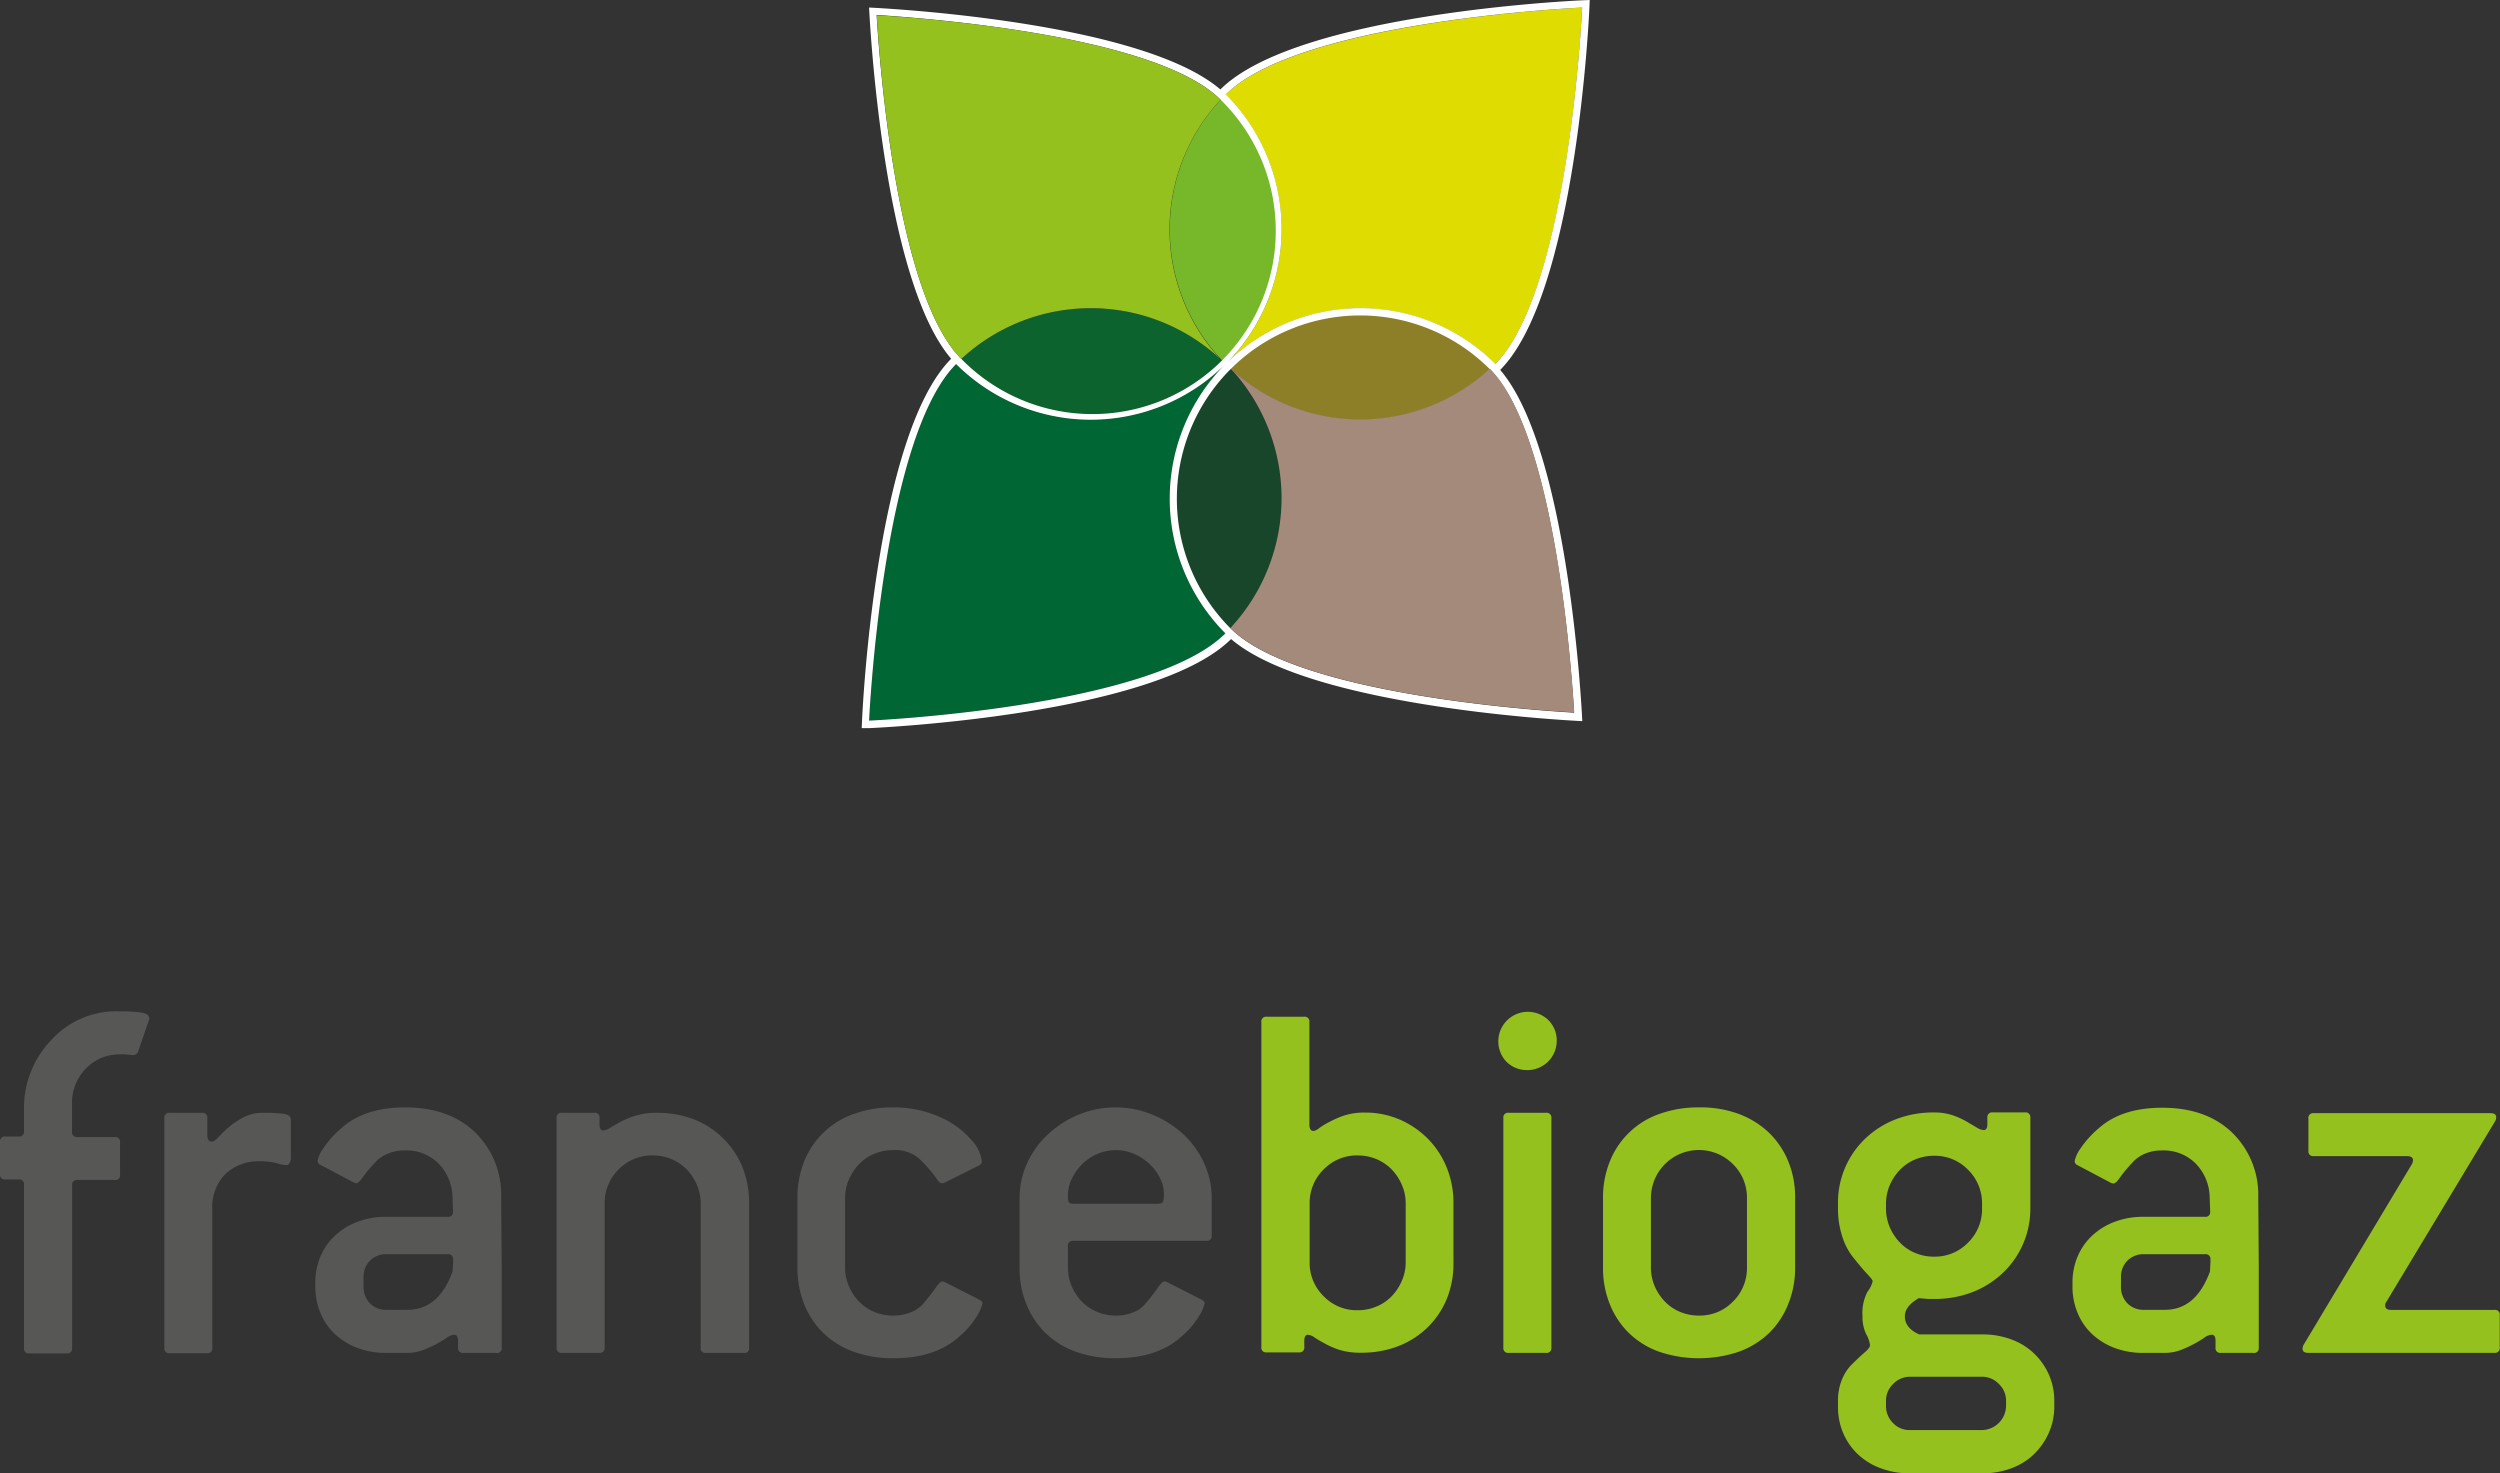 <?xml version="1.0" encoding="UTF-8"?>
<svg xmlns="http://www.w3.org/2000/svg" id="Ebene_1" data-name="Ebene 1" viewBox="0 0 387.3 228.2">
  <rect x="0" y="0" width="387.3" height="228.2" fill="#333333" stroke="none"/>
  <defs>
    <style>.cls-1{fill:#575756;}.cls-2{fill:#95c11f;}.cls-3{fill:#76b82a;}.cls-4{fill:#0c632e;}.cls-5{fill:#8c7f28;}.cls-6{fill:#17462a;}.cls-7{fill:#dedc00;}.cls-8{fill:#063;}.cls-9{fill:#fff;}.cls-10{fill:#a48a7b;}</style>
  </defs>
  <path class="cls-1" d="M21.41,162.88a.84.84,0,0,1-.82.58l-1.24-.12c-.33,0-.58,0-.75,0a7.5,7.5,0,0,0-2.93.57,7.1,7.1,0,0,0-2.36,1.62,7.87,7.87,0,0,0-1.57,2.39,7.17,7.17,0,0,0-.58,2.86v4.54a.73.73,0,0,0,.83.83h5.79a.73.73,0,0,1,.82.83v5a.72.72,0,0,1-.82.82H12a.74.74,0,0,0-.83.83v25.22a.73.73,0,0,1-.83.82H4.55a.73.73,0,0,1-.83-.82V183.55a.74.74,0,0,0-.83-.83H.83A.73.73,0,0,1,0,181.9v-5a.73.73,0,0,1,.83-.83H2.89a.73.73,0,0,0,.83-.83v-3.72A14.82,14.82,0,0,1,4.8,166,15.17,15.17,0,0,1,8,161.06a13.58,13.58,0,0,1,10.58-4.38,20.29,20.29,0,0,1,3.43.21c.75.14,1.12.43,1.12.87a.8.8,0,0,1-.08.33Z"></path>
  <path class="cls-1" d="M44.4,180.49a5.26,5.26,0,0,1-1.53-.29,9.08,9.08,0,0,0-2.52-.29,7.44,7.44,0,0,0-5.46,2,7.23,7.23,0,0,0-2,5.41v21.5a.73.73,0,0,1-.83.82H26.29a.73.73,0,0,1-.83-.82V173.22a.74.74,0,0,1,.83-.83h5a.74.74,0,0,1,.83.83v2.64c0,.66.25,1,.74,1,.22,0,.54-.23,1-.7a17.87,17.87,0,0,1,1.57-1.53,12.57,12.57,0,0,1,2.28-1.53,6.2,6.2,0,0,1,3-.7,22.52,22.52,0,0,1,3.35.17c.63.11,1,.41,1,.9v6.21C44.89,180.22,44.73,180.49,44.4,180.49Z"></path>
  <path class="cls-1" d="M76.79,209.59h-5a.73.73,0,0,1-.83-.82v-1.08c0-.6-.2-.91-.58-.91a2.11,2.11,0,0,0-1.16.46,17.94,17.94,0,0,1-1.57.95,17.59,17.59,0,0,1-2.07.95,7,7,0,0,1-2.56.45H59.85a12.44,12.44,0,0,1-4.51-.78,10.6,10.6,0,0,1-3.47-2.15,9.19,9.19,0,0,1-2.23-3.27,10.55,10.55,0,0,1-.79-4.13v-.5a10.29,10.29,0,0,1,.79-4.09,9.27,9.27,0,0,1,2.23-3.22,10.44,10.44,0,0,1,3.47-2.15,12.24,12.24,0,0,1,4.51-.79h9.5a.73.73,0,0,0,.83-.82l-.08-2.3a7.64,7.64,0,0,0-2.19-5.16,7,7,0,0,0-5.25-2,6.42,6.42,0,0,0-2.56.49A5.36,5.36,0,0,0,58.19,180a22,22,0,0,0-2,2.39c-.42.61-.76.91-1,.91a1.27,1.27,0,0,1-.49-.16l-5-2.65a.74.74,0,0,1-.5-.66,5,5,0,0,1,.87-1.91,15.14,15.14,0,0,1,2.85-3.17q3.56-3.19,9.84-3.19,6.78,0,10.79,3.81a13.43,13.43,0,0,1,4.09,10l.08,10.91v12.49A.73.73,0,0,1,76.79,209.59Zm-6.61-14.46a.73.73,0,0,0-.82-.83H59.91a3.49,3.49,0,0,0-2.59,1,3.53,3.53,0,0,0-1,2.61v1.32a3.64,3.64,0,0,0,1,2.69,3.49,3.49,0,0,0,2.59,1h3.21q4.84,0,7-5.95l.08-1.57Z"></path>
  <path class="cls-1" d="M115.17,209.59h-5.79a.73.73,0,0,1-.83-.82V186.44a7.16,7.16,0,0,0-.58-2.85,7.79,7.79,0,0,0-1.57-2.4,7.18,7.18,0,0,0-2.35-1.61,7.56,7.56,0,0,0-2.94-.58,7.16,7.16,0,0,0-5.29,2.19,7.27,7.27,0,0,0-2.15,5.25v22.33a.73.73,0,0,1-.83.82H87.06a.73.73,0,0,1-.83-.82V173.22a.73.73,0,0,1,.83-.83h5a.73.73,0,0,1,.82.83v1c0,.61.2.91.58.91a2.22,2.22,0,0,0,1.08-.42c.44-.27,1-.59,1.65-.95a13.61,13.61,0,0,1,2.36-.95,11.21,11.21,0,0,1,3.18-.41,15.68,15.68,0,0,1,5.75,1,13.56,13.56,0,0,1,4.5,2.9,13.31,13.31,0,0,1,3,4.42,14.73,14.73,0,0,1,1.07,5.7v22.33A.72.72,0,0,1,115.17,209.59Z"></path>
  <path class="cls-1" d="M152.21,201.91a5.92,5.92,0,0,1-.79,1.85,12.8,12.8,0,0,1-2.69,3.19q-3.72,3.47-10.33,3.47a17.86,17.86,0,0,1-6.12-1,13.08,13.08,0,0,1-4.67-2.85,12.9,12.9,0,0,1-3-4.47,15,15,0,0,1-1.07-5.74V185.62a15.06,15.06,0,0,1,1.07-5.75,12.79,12.79,0,0,1,7.69-7.31,17.62,17.62,0,0,1,6.12-1,17.38,17.38,0,0,1,7,1.41,13.58,13.58,0,0,1,5,3.55,6,6,0,0,1,1.69,3.39.75.75,0,0,1-.49.67l-5.29,2.64a.9.9,0,0,1-.42.08c-.22,0-.44-.16-.66-.49a21.63,21.63,0,0,0-2.89-3.35,5.66,5.66,0,0,0-4-1.28,7.42,7.42,0,0,0-2.94.58,6.89,6.89,0,0,0-2.35,1.61,7.87,7.87,0,0,0-1.57,2.39,7.2,7.2,0,0,0-.58,2.86v10.75a7.16,7.16,0,0,0,.58,2.85,7.79,7.79,0,0,0,1.57,2.4,7,7,0,0,0,2.35,1.61,7.59,7.59,0,0,0,2.94.58,7,7,0,0,0,2.69-.5A4.67,4.67,0,0,0,143,202c.93-1.1,1.61-2,2-2.57s.76-.91,1-.91a1.26,1.26,0,0,1,.5.17l5.21,2.65C152,201.49,152.21,201.68,152.21,201.91Z"></path>
  <path class="cls-1" d="M186.93,192.23H166.26a.73.73,0,0,0-.82.83v3.31a7.32,7.32,0,0,0,.57,2.85,8,8,0,0,0,1.57,2.4,7.17,7.17,0,0,0,2.36,1.61,7.56,7.56,0,0,0,2.94.58,7,7,0,0,0,2.68-.5,4.53,4.53,0,0,0,1.86-1.32,31,31,0,0,0,2-2.57c.41-.6.76-.91,1-.91a1.31,1.31,0,0,1,.5.17l5.21,2.65c.33.16.49.35.49.58a5.79,5.79,0,0,1-.78,1.85,13,13,0,0,1-2.69,3.19q-3.72,3.47-10.33,3.47a17.86,17.86,0,0,1-6.12-1,13.08,13.08,0,0,1-4.67-2.85,12.9,12.9,0,0,1-3-4.47,14.82,14.82,0,0,1-1.08-5.74V185.62a13,13,0,0,1,1.16-5.38,13.87,13.87,0,0,1,3.19-4.46,16,16,0,0,1,4.71-3.06,15.1,15.1,0,0,1,11.61,0,15.94,15.94,0,0,1,4.76,3.06,14,14,0,0,1,3.18,4.46,13,13,0,0,1,1.16,5.38v5.79A.73.73,0,0,1,186.93,192.23Zm-6.74-6.12a3.32,3.32,0,0,0,.13-1.07,5.68,5.68,0,0,0-.62-2.56,7.73,7.73,0,0,0-1.66-2.2,8.4,8.4,0,0,0-2.35-1.52,6.9,6.9,0,0,0-2.81-.58,7.43,7.43,0,0,0-5.21,2.15,8.54,8.54,0,0,0-1.62,2.27,6,6,0,0,0-.61,2.6,2.75,2.75,0,0,0,.12,1c.08.19.32.28.7.28h13.23C179.87,186.44,180.11,186.34,180.19,186.11Z"></path>
  <path class="cls-2" d="M224.13,201.24a13.18,13.18,0,0,1-3,4.43,13.45,13.45,0,0,1-4.55,2.89,15.73,15.73,0,0,1-5.79,1,10.86,10.86,0,0,1-3.18-.41,12.08,12.08,0,0,1-2.35-1c-.67-.36-1.2-.67-1.62-.95a1.93,1.93,0,0,0-1-.41c-.39,0-.58.3-.58.9v1a.73.73,0,0,1-.83.82h-5a.72.72,0,0,1-.82-.82V158.34a.73.73,0,0,1,.82-.83h5.79a.73.73,0,0,1,.83.83v15.87q0,1,.66,1a2,2,0,0,0,.87-.45,11,11,0,0,1,1.57-.95,15.37,15.37,0,0,1,2.31-1,10.19,10.19,0,0,1,3.19-.45,13.48,13.48,0,0,1,5.37,1.07,14,14,0,0,1,4.34,2.94,13.49,13.49,0,0,1,2.93,4.42,14.36,14.36,0,0,1,1.08,5.62v9.1A14.51,14.51,0,0,1,224.13,201.24Zm-6.36-14.8a7.16,7.16,0,0,0-.58-2.85,8,8,0,0,0-1.57-2.4,7.22,7.22,0,0,0-2.36-1.61,7.54,7.54,0,0,0-2.93-.58,7.15,7.15,0,0,0-5.29,2.19,7.23,7.23,0,0,0-2.15,5.25v9.1a7.2,7.2,0,0,0,2.15,5.25,7.11,7.11,0,0,0,5.29,2.19,7.37,7.37,0,0,0,2.93-.58,6.93,6.93,0,0,0,2.36-1.61,8,8,0,0,0,1.57-2.4,7.16,7.16,0,0,0,.58-2.85Z"></path>
  <path class="cls-2" d="M241.17,161.23a4.54,4.54,0,0,1-4.55,4.55,4.5,4.5,0,0,1-3.23-1.28,4.58,4.58,0,0,1,6.45-6.5A4.42,4.42,0,0,1,241.17,161.23Zm-1.66,48.36h-5.78a.73.73,0,0,1-.83-.82V173.22a.73.73,0,0,1,.83-.83h5.78a.74.74,0,0,1,.83.83v35.55A.73.73,0,0,1,239.51,209.59Z"></path>
  <path class="cls-2" d="M277,202.11a12.87,12.87,0,0,1-3,4.47,13.21,13.21,0,0,1-4.68,2.85,19.38,19.38,0,0,1-12.23,0,13.08,13.08,0,0,1-4.67-2.85,12.9,12.9,0,0,1-3-4.47,14.82,14.82,0,0,1-1.08-5.74V185.62a14.87,14.87,0,0,1,1.08-5.75,12.79,12.79,0,0,1,7.69-7.31,17.62,17.62,0,0,1,6.12-1,17.06,17.06,0,0,1,6.11,1,13.74,13.74,0,0,1,4.68,2.89,13,13,0,0,1,3,4.42,14.56,14.56,0,0,1,1.08,5.71v10.75A14.82,14.82,0,0,1,277,202.11Zm-6.36-16.49a7.24,7.24,0,0,0-2.15-5.25,7.44,7.44,0,0,0-12.73,5.25v10.75a7.32,7.32,0,0,0,.57,2.85,7.82,7.82,0,0,0,1.58,2.4,7,7,0,0,0,2.35,1.61,7.56,7.56,0,0,0,2.94.58,7.14,7.14,0,0,0,5.29-2.19,7.24,7.24,0,0,0,2.15-5.25Z"></path>
  <path class="cls-2" d="M317.39,222a10.5,10.5,0,0,1-2.27,3.27,10.15,10.15,0,0,1-3.51,2.19,12.82,12.82,0,0,1-4.55.79H295.9a12.78,12.78,0,0,1-4.55-.79,10.33,10.33,0,0,1-3.51-2.15,9.79,9.79,0,0,1-2.28-3.26,10.3,10.3,0,0,1-.82-4.14V217a8.39,8.39,0,0,1,.53-3.05,7.34,7.34,0,0,1,1.37-2.32c.93-.94,1.68-1.64,2.23-2.11s.83-.84.83-1.11a4.3,4.3,0,0,0-.58-1.7,6.1,6.1,0,0,1-.58-2.85,7.05,7.05,0,0,1,.78-3.76,4,4,0,0,0,.79-1.62c0-.16-.29-.54-.87-1.15s-1.36-1.54-2.36-2.81a10,10,0,0,1-1.52-3.1,13.79,13.79,0,0,1-.62-4.26v-.75a13.66,13.66,0,0,1,4.21-10,14.32,14.32,0,0,1,4.72-3,16.18,16.18,0,0,1,5.95-1.07,9.07,9.07,0,0,1,2.81.41,12.36,12.36,0,0,1,2.15.95l1.61.95a2.41,2.41,0,0,0,1.12.42c.38,0,.57-.3.57-.91v-1a.74.74,0,0,1,.83-.83h5a.74.74,0,0,1,.83.83v14a13.65,13.65,0,0,1-1.12,5.54,13.51,13.51,0,0,1-3.1,4.46,14.28,14.28,0,0,1-4.71,3,16,16,0,0,1-5.95,1.07c-.28,0-.61,0-1,0l-1.41-.12c-1.43.83-2.15,1.76-2.15,2.81,0,1.21.74,2.15,2.23,2.81h9.76a12.6,12.6,0,0,1,4.55.79,10.15,10.15,0,0,1,3.51,2.19,10.34,10.34,0,0,1,2.27,3.26,10,10,0,0,1,.83,4.09v.83A10,10,0,0,1,317.39,222Zm-10.33-35.51a7.27,7.27,0,0,0-2.15-5.25,7.18,7.18,0,0,0-5.29-2.19,7.56,7.56,0,0,0-2.94.58,7.18,7.18,0,0,0-2.35,1.61,8,8,0,0,0-1.58,2.4,7.32,7.32,0,0,0-.57,2.85v.75a7.32,7.32,0,0,0,.57,2.85,8,8,0,0,0,1.58,2.4,6.89,6.89,0,0,0,2.35,1.61,7.38,7.38,0,0,0,2.94.58,7.14,7.14,0,0,0,5.29-2.19,7.24,7.24,0,0,0,2.15-5.25ZM310.78,217a3.54,3.54,0,0,0-1.12-2.6,3.58,3.58,0,0,0-2.6-1.12H295.9a3.62,3.62,0,0,0-2.61,1.12,3.57,3.57,0,0,0-1.11,2.6v.83a3.69,3.69,0,0,0,1.07,2.61,3.55,3.55,0,0,0,2.65,1.11h11.16a3.81,3.81,0,0,0,3.72-3.72Z"></path>
  <path class="cls-2" d="M349.06,209.59h-5a.73.73,0,0,1-.83-.82v-1.08c0-.6-.2-.91-.58-.91a2.11,2.11,0,0,0-1.16.46,17.94,17.94,0,0,1-1.57.95,17.59,17.59,0,0,1-2.07.95,7,7,0,0,1-2.56.45h-3.22a12.44,12.44,0,0,1-4.51-.78,10.6,10.6,0,0,1-3.47-2.15,9.33,9.33,0,0,1-2.23-3.27,10.55,10.55,0,0,1-.79-4.13v-.5a10.29,10.29,0,0,1,.79-4.09,9.41,9.41,0,0,1,2.23-3.22,10.44,10.44,0,0,1,3.47-2.15,12.24,12.24,0,0,1,4.51-.79h9.51a.72.72,0,0,0,.82-.82l-.08-2.3a7.64,7.64,0,0,0-2.19-5.16,7,7,0,0,0-5.25-2,6.42,6.42,0,0,0-2.56.49,5.36,5.36,0,0,0-1.91,1.33,22,22,0,0,0-2,2.39c-.41.61-.76.91-1,.91a1.21,1.21,0,0,1-.5-.16l-5-2.65a.72.72,0,0,1-.5-.66,5,5,0,0,1,.87-1.91,15.14,15.14,0,0,1,2.85-3.17q3.56-3.19,9.84-3.19,6.78,0,10.79,3.81a13.43,13.43,0,0,1,4.09,10l.08,10.91v12.49A.72.72,0,0,1,349.06,209.59Zm-6.62-14.46a.73.73,0,0,0-.82-.83h-9.45a3.49,3.49,0,0,0-2.59,1,3.53,3.53,0,0,0-1,2.61v1.32a3.64,3.64,0,0,0,1,2.69,3.49,3.49,0,0,0,2.59,1h3.2c3.24,0,5.56-2,7-5.95l.08-1.57Z"></path>
  <path class="cls-2" d="M386.47,209.59H357.62c-.61,0-.91-.22-.91-.66a1.38,1.38,0,0,1,.16-.58l16.78-28a1.37,1.37,0,0,0,.17-.58c0-.44-.3-.66-.91-.66H358.44a.73.73,0,0,1-.82-.83v-5a.73.73,0,0,1,.82-.83h27.37c.6,0,.91.22.91.66a1.34,1.34,0,0,1-.17.58l-16.86,28a.76.76,0,0,0-.17.58c0,.44.3.66.91.66h16a.73.73,0,0,1,.83.83v5A.73.73,0,0,1,386.47,209.59Z"></path>
  <path class="cls-3" d="M189.88,56.4h0a29.53,29.53,0,0,0,0-41.76A29.51,29.51,0,0,0,189.88,56.4Z"></path>
  <path class="cls-4" d="M189.88,56.41h0a29.55,29.55,0,0,0-41.76,0h0A29.53,29.53,0,0,0,189.88,56.41Z"></path>
  <path class="cls-5" d="M189.88,56.41a29.52,29.52,0,0,0,41.75,0A29.52,29.52,0,0,0,189.88,56.41Z"></path>
  <path class="cls-6" d="M189.88,56.41h0a29.5,29.5,0,0,0,0,41.75A29.54,29.54,0,0,0,189.88,56.41Z"></path>
  <path class="cls-7" d="M189.88,56.41h0a29.52,29.52,0,0,1,41.75,0c11.53-11.53,13.48-55.24,13.48-55.24s-43.71,2-55.23,13.48A29.53,29.53,0,0,1,189.88,56.41Z"></path>
  <path class="cls-8" d="M189.88,56.41a29.53,29.53,0,0,1-41.76,0h0c-11.53,11.53-13.48,55.23-13.48,55.23s43.7-2,55.24-13.48A29.5,29.5,0,0,1,189.88,56.41Z"></path>
  <path class="cls-9" d="M246.23,1.22,246.28,0l-1.22.05c-1.81.09-44.28,2.11-56,13.81l0,0C176.41,3,134.64,1.17,134.64,1.17s1.87,41.76,12.72,54.41l0,0c-11.7,11.71-13.73,54.18-13.81,56l-.05,1.22,1.22,0c1.81-.08,44.27-2.1,56-13.8l0,0c12.65,10.85,54.41,12.72,54.41,12.72s-1.87-41.76-12.72-54.41l0,0C244.12,45.5,246.15,3,246.23,1.22ZM189.87,56.4Zm-.82-41,0,0a28.4,28.4,0,1,1-40.16,40.16c-10-10-12.66-46.09-13.09-53.25C143,2.79,179,5.41,189.05,15.41Zm-54.41,96.23s2-43.7,13.48-55.23h0a29.54,29.54,0,0,0,41.72,0,29.53,29.53,0,0,0,0,41.72C178.34,109.69,134.64,111.64,134.64,111.64Zm56-14.27a28.4,28.4,0,0,1,0-40.17h0a28.39,28.39,0,0,1,40.16,0l0,0c10,10.06,12.63,46.07,13.06,53.22C236.76,110,200.69,107.39,190.67,97.37Zm41-41a29.54,29.54,0,0,0-41.73,0,29.53,29.53,0,0,0,0-41.73C201.41,3.12,245.11,1.17,245.11,1.17s-2,43.7-13.48,55.24Z"></path>
  <path class="cls-2" d="M189.08,15.45l0,0C179,5.41,143,2.79,135.83,2.36c.43,7.16,3.06,43.23,13.09,53.25v0a29.52,29.52,0,0,1,40.13,0l0,0,0,0a29.51,29.51,0,0,1,0-40.12Z"></path>
  <path class="cls-10" d="M190.67,97.36l0,0c10.07,10,46.06,12.62,53.21,13-.43-7.16-3.06-43.23-13.08-53.25l0,0a29.52,29.52,0,0,1-40.13,0l0,0,0,0a29.51,29.51,0,0,1,0,40.12Z"></path>
</svg>
